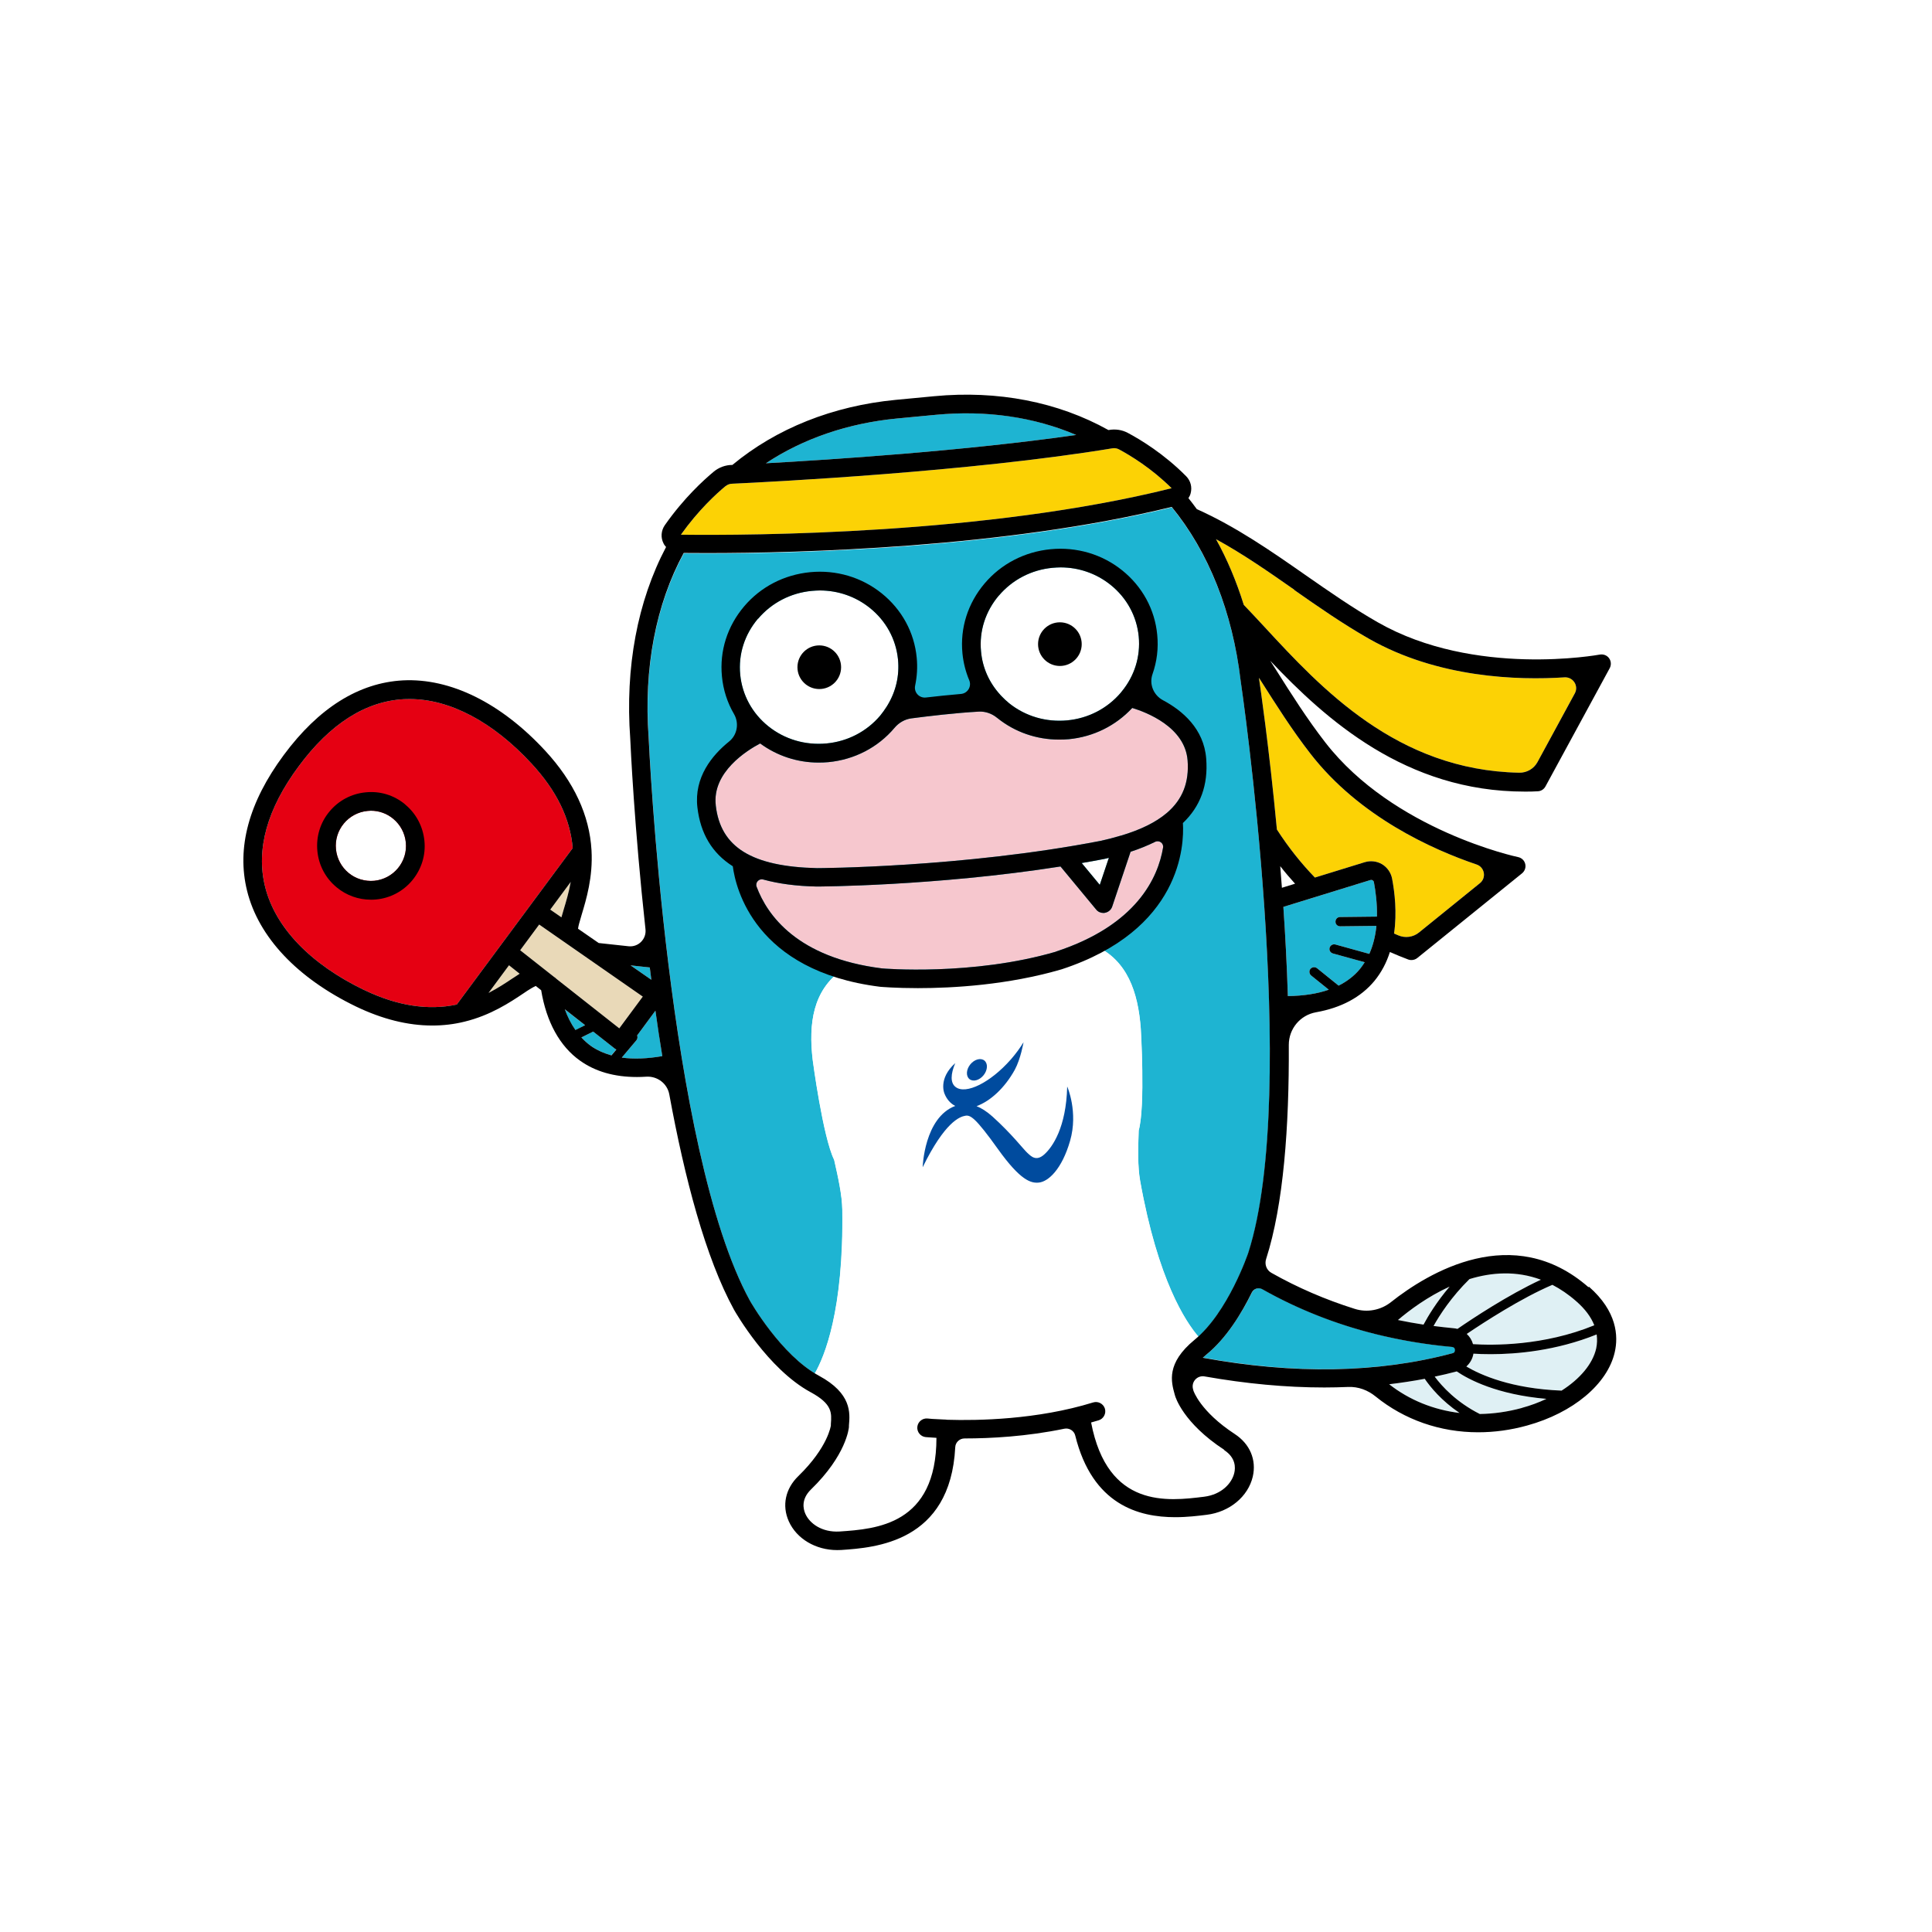 <?xml version="1.0" encoding="UTF-8"?><svg id="_レイヤー_2" xmlns="http://www.w3.org/2000/svg" width="185" height="185" xmlns:xlink="http://www.w3.org/1999/xlink" viewBox="0 0 185 185"><defs><style>.cls-1{fill:#004b9e;}.cls-1,.cls-2,.cls-3,.cls-4,.cls-5,.cls-6,.cls-7,.cls-8,.cls-9,.cls-10{stroke-width:0px;}.cls-2{fill:#f6c7ce;}.cls-3{fill:#e50012;}.cls-4{fill:#fcd205;}.cls-5{filter:url(#drop-shadow-1);}.cls-5,.cls-9{fill:#fff;}.cls-7{fill:#1eb4d2;}.cls-8{fill:#e9d9b8;}.cls-10{fill:#dff0f4;}</style><filter id="drop-shadow-1" filterUnits="userSpaceOnUse"><feOffset dx="0" dy="0"/><feGaussianBlur result="blur" stdDeviation="10"/><feFlood flood-color="#000" flood-opacity=".1"/><feComposite in2="blur" operator="in"/><feComposite in="SourceGraphic"/></filter></defs><g id="_写真"><circle class="cls-5" cx="92.5" cy="92.5" r="92.5"/></g><g id="_文字"><path class="cls-7" d="M80.66,115.81c-.02-1.39-.4-3.1-.78-4.77-1.08-2.18-2.05-9.54-2.05-9.54-.42-3.52.03-6.68,2.8-8.64,0,0,12.62,3.23,24.22-2.32,3.09,1.4,4.13,4.42,4.39,7.95,0,0,.45,7.4-.2,9.75-.06,1.71-.11,3.46.14,4.83,1.7,9.52,4.37,13.52,5.59,14.92,2.98-2.74,4.75-7.94,4.77-7.99,5.01-15.6-.68-54.38-.73-54.77-.79-6.59-3.07-12.33-6.6-16.65-16.03,3.93-35.72,4.42-44.48,4.42-.86,0-1.61,0-2.25-.01-2.68,4.93-3.84,11.02-3.36,17.66.02.42,1.81,39.57,9.7,53.94.02.04,2.75,4.81,6.2,6.93.93-1.6,2.79-6.04,2.65-15.71Z"/><path class="cls-9" d="M81.3,136.53v.15c-.02.11-.25,2.68-3.65,5.98-.95.92-.74,1.85-.53,2.33.41.92,1.58,1.79,3.27,1.69,3.5-.24,9.27-.63,9.28-8.97-.6-.03-.96-.07-1.03-.07-.49-.05-.85-.49-.8-.98.05-.49.49-.85.98-.8.02,0,.62.06,1.63.1.02,0,.04,0,.06,0,.07,0,.14,0,.21.02,2.89.09,8.6,0,13.96-1.66.47-.14.97.12,1.12.59.15.47-.12.97-.59,1.12-.24.08-.49.15-.73.21,1.57,8.25,7.34,7.54,10.82,7.11,1.68-.21,2.67-1.3,2.89-2.28.12-.5.15-1.46-.96-2.18-3.96-2.59-4.68-5.07-4.71-5.18l-.04-.14c-.33-1.18-.83-2.97,1.91-5.22.13-.1.25-.22.37-.33-1.21-1.4-3.89-5.4-5.59-14.92-.24-1.37-.2-3.11-.14-4.83.65-2.35.2-9.75.2-9.75-.26-3.53-1.3-6.55-4.39-7.95-11.6,5.56-24.22,2.32-24.22,2.32-2.77,1.96-3.22,5.12-2.8,8.64,0,0,.97,7.35,2.05,9.54.38,1.67.76,3.38.78,4.77.14,9.67-1.72,14.11-2.65,15.71.14.09.28.18.43.26,3.11,1.69,2.97,3.53,2.87,4.76Z"/><path class="cls-4" d="M125.49,72.18c4.68,6.03,11.68,9.17,15.9,10.6.78.26.96,1.28.32,1.79l-5.83,4.72c-.56.46-1.34.56-2,.27-.13-.06-.26-.12-.39-.17.29-2,.06-3.95-.19-5.26-.11-.57-.46-1.07-.95-1.37-.5-.3-1.11-.37-1.67-.2l-4.77,1.47c-1.31-1.35-2.53-2.88-3.64-4.6-.75-7.95-1.62-13.85-1.71-14.45,0-.02,0-.04,0-.07.03.05.07.1.1.16,1.5,2.36,3.04,4.81,4.83,7.11Z"/><path class="cls-4" d="M123.94,56.5c2.27,1.59,4.63,3.23,7.12,4.65,6.63,3.78,14.3,4,18.75,3.71.82-.05,1.38.81.99,1.53l-3.58,6.59c-.35.64-1.03,1.03-1.76,1.01-11.71-.23-18.98-8.12-24.38-13.96-.7-.75-1.35-1.46-1.98-2.11-.7-2.24-1.58-4.35-2.66-6.29,2.58,1.41,4.99,3.09,7.51,4.85Z"/><path class="cls-4" d="M69.48,46.55c.17-.14.38-.22.6-.23,3.7-.17,22.82-1.14,36.43-3.39.23-.04.46,0,.66.11,1.06.57,3.1,1.8,5.02,3.71-17.72,4.43-40.23,4.53-46.99,4.45,1.68-2.36,3.39-3.92,4.27-4.65Z"/><path class="cls-2" d="M68.54,77.12c-.37-3.19,3.01-5.28,4.25-5.93,1.62,1.19,3.57,1.83,5.59,1.83.31,0,.62-.01.94-.04,2.49-.24,4.74-1.4,6.33-3.28,0,0,0,0,0,0,.41-.49.97-.82,1.6-.91,1.6-.21,4.26-.53,6.49-.65.63-.03,1.24.19,1.73.59.01,0,.02.02.04.03,1.68,1.35,3.75,2.06,5.91,2.06.31,0,.62-.01.94-.04,2.35-.23,4.48-1.29,6.06-2.99,1.35.41,5.05,1.82,5.3,5.02.16,2.09-.47,3.73-1.97,5.02-.02.01-.04.03-.05.04-1.04.88-2.49,1.59-4.37,2.15,0,0-.02,0-.02,0-.6.18-1.24.35-1.93.5-13.24,2.56-27.03,2.61-27.15,2.61-6.24-.15-9.23-2-9.69-5.99Z"/><path class="cls-2" d="M101.11,91.13c-8.01,2.34-16.61,1.61-16.66,1.6-8.12-1.02-10.99-5.11-12-7.82-.15-.41.23-.81.64-.69,1.45.4,3.15.63,5.12.67.12,0,11.34-.04,23.34-1.92l3.42,4.13c.17.21.42.32.69.32.05,0,.11,0,.16-.02.32-.06.58-.29.68-.59l1.76-5.25c.86-.28,1.64-.6,2.35-.95.39-.19.84.13.76.56-.48,2.86-2.51,7.41-10.26,9.95Z"/><path class="cls-10" d="M152.67,126.9c-4.87,2-9.77,1.93-11.62,1.81-.11-.39-.32-.72-.6-.98,1.72-1.16,5.24-3.44,8.2-4.7.77.4,1.53.91,2.28,1.57.85.74,1.42,1.51,1.73,2.3Z"/><path class="cls-10" d="M147.55,122.54c-3.13,1.45-6.57,3.73-7.99,4.71-.11-.03-.22-.05-.33-.06-.66-.06-1.31-.14-1.96-.22.58-1.04,1.7-2.78,3.44-4.49,2.12-.65,4.48-.82,6.84.06Z"/><path class="cls-10" d="M138.81,123.2c-1.26,1.48-2.07,2.84-2.5,3.64-.83-.13-1.64-.27-2.45-.44,1.09-.93,2.84-2.24,4.95-3.2Z"/><path class="cls-10" d="M136.42,132.02c.53.78,1.59,2.09,3.34,3.28-2.48-.3-4.8-1.23-6.74-2.75,1.15-.14,2.29-.31,3.4-.52Z"/><path class="cls-10" d="M145.73,134.82c-1.36.37-2.71.56-4.03.58-2.24-1.13-3.61-2.63-4.32-3.58.71-.15,1.41-.31,2.11-.5,1.15.78,3.86,2.22,8.59,2.63-.73.34-1.51.64-2.34.86Z"/><path class="cls-10" d="M152.84,129.14c-.34,1.47-1.55,2.9-3.31,4.02-4.81-.19-7.74-1.49-9.12-2.31.36-.32.6-.75.68-1.23.43.03.99.05,1.66.05,2.43,0,6.25-.32,10.14-1.89.06.45.05.9-.05,1.36Z"/><path class="cls-9" d="M95.65,57.03c1.29-1.52,3.12-2.47,5.14-2.66h0c.26-.02.51-.04.76-.04,1.75,0,3.43.58,4.79,1.67,1.55,1.24,2.51,3,2.7,4.95.18,1.91-.4,3.78-1.64,5.28,0,0-.01.01-.02.02-.02.02-.03.05-.05.07-1.29,1.52-3.12,2.47-5.14,2.66-2.02.19-4-.39-5.56-1.64-.27-.22-.52-.46-.76-.71-.03-.04-.06-.07-.09-.1-1.05-1.15-1.7-2.58-1.84-4.14-.19-1.95.42-3.85,1.71-5.37ZM72.6,59.24c1.29-1.52,3.12-2.47,5.14-2.66.26-.02.51-.04.76-.04,1.75,0,3.43.58,4.79,1.67,1.55,1.24,2.51,3,2.7,4.95.15,1.55-.21,3.06-1.01,4.38-.04.05-.07.1-.1.16-.18.28-.38.56-.6.83-1.29,1.52-3.12,2.47-5.14,2.66-2.02.19-4-.39-5.56-1.64-1.55-1.24-2.51-3-2.7-4.95-.19-1.95.42-3.85,1.71-5.37ZM106.18,82.14l-.87,2.59-1.73-2.09c.72-.12,1.43-.25,2.15-.39.16-.03.3-.07.45-.11Z"/><path class="cls-3" d="M34.85,94.79c-5.15-2.49-8.51-6-9.47-9.9-.88-3.57.2-7.44,3.22-11.51,3.01-4.07,6.4-6.23,10.08-6.43.18,0,.36-.01.55-.01,3.85,0,7.98,2.18,11.68,6.19,2.4,2.6,3.69,5.25,3.93,8.08l-11.1,14.98c-2.75.59-5.73.12-8.88-1.4Z"/><path class="cls-9" d="M38.11,83.13c-.57.69-1.38,1.12-2.27,1.21-.89.08-1.77-.18-2.46-.75-.69-.57-1.12-1.38-1.21-2.27-.09-.89.18-1.77.75-2.46s1.38-1.12,2.27-1.21c.11-.01.22-.02.33-.02.78,0,1.53.27,2.13.77.69.57,1.12,1.38,1.21,2.27.09.89-.18,1.77-.75,2.46Z"/><path class="cls-8" d="M59.3,98.47l-6.03-4.75c-.06-.07-.13-.12-.21-.17l-3.25-2.56,1.82-2.46,9.92,6.9-2.25,3.04Z"/><path class="cls-8" d="M52.69,87.1l1.96-2.65c-.18,1.01-.45,1.9-.67,2.63-.08.28-.16.53-.22.76l-1.07-.74Z"/><path class="cls-8" d="M49.1,93.67c-.64.43-1.41.94-2.32,1.41l1.96-2.65,1.02.81c-.2.13-.42.27-.67.44Z"/><path class="cls-7" d="M54.08,96.64c.25.69.58,1.37,1.02,2l.93-.46-1.95-1.53Z"/><path class="cls-7" d="M56.8,98.78l-1.13.56c.27.29.55.56.88.79.58.41,1.25.72,1.99.92l.47-.56s-.08-.03-.11-.06l-2.11-1.66Z"/><path class="cls-7" d="M89.61,39.72l-3.69.35c-4.71.45-9,1.92-12.58,4.29,6.34-.35,19.12-1.19,29.71-2.71-4.03-1.73-8.62-2.4-13.44-1.93Z"/><path class="cls-7" d="M61.01,99.15c.06.15.05.33-.07.46l-1.4,1.66c1.14.16,2.44.12,3.88-.14-.23-1.45-.45-2.91-.66-4.35l-1.75,2.37Z"/><path class="cls-7" d="M127.24,94.77l-1.69-1.36c-.19-.15-.22-.44-.07-.63.15-.19.44-.22.63-.07l2.07,1.67c.82-.41,1.5-.94,2.04-1.59.17-.21.32-.42.46-.65l-3.05-.84c-.24-.07-.38-.31-.31-.55.07-.24.31-.38.55-.31l3.25.9c.38-.85.59-1.77.68-2.68l-3.47.04h0c-.24,0-.44-.2-.45-.44,0-.25.19-.45.44-.45l3.53-.04c.03-1.26-.12-2.44-.29-3.3-.02-.09-.08-.15-.12-.17-.04-.02-.12-.06-.22-.03l-8.33,2.57c.19,2.77.34,5.65.43,8.54,1.5-.02,2.81-.22,3.92-.61Z"/><path class="cls-7" d="M139.07,128.97c-2.54-.23-5-.64-7.37-1.24,0,0,0,0,0,0-3.83-.96-7.44-2.39-10.79-4.28-.37-.21-.83-.07-1.02.3-.96,1.95-2.43,4.36-4.34,5.94-.13.11-.24.21-.35.31,8.77,1.61,16.81,1.47,23.92-.43.21-.06.25-.21.24-.33-.01-.17-.11-.26-.27-.27Z"/><path class="cls-7" d="M62.22,92.64l-1.84-.2,1.99,1.38c-.05-.4-.1-.79-.15-1.18Z"/><path class="cls-6" d="M113.25,78.83c1.7-1.61,2.45-3.66,2.25-6.19-.22-2.86-2.28-4.6-4.14-5.59-.9-.48-1.34-1.54-1-2.5.42-1.2.58-2.47.45-3.77-.23-2.43-1.43-4.62-3.36-6.17-1.92-1.54-4.36-2.26-6.84-2.02-2.49.24-4.74,1.4-6.33,3.28-1.6,1.89-2.36,4.26-2.12,6.7.09.9.31,1.76.65,2.57.25.6-.16,1.26-.8,1.31-1.16.1-2.32.22-3.34.34-.65.08-1.18-.5-1.04-1.14.18-.87.24-1.76.15-2.67-.23-2.43-1.43-4.62-3.36-6.17-1.92-1.54-4.36-2.26-6.84-2.02-2.49.24-4.74,1.4-6.33,3.28-1.6,1.89-2.36,4.26-2.12,6.7.12,1.29.52,2.52,1.16,3.61.5.87.31,1.99-.47,2.62-1.65,1.33-3.37,3.44-3.04,6.31.29,2.51,1.41,4.39,3.39,5.64.27,2.08,2.09,10.03,14.1,11.54.14.01,1.51.13,3.62.13,3.37,0,8.62-.3,13.76-1.8,11.47-3.76,11.75-11.9,11.62-14ZM95.65,57.03c1.29-1.52,3.12-2.47,5.14-2.66h0c.26-.02.51-.04.76-.04,1.75,0,3.43.58,4.79,1.67,1.55,1.24,2.51,3,2.7,4.95.18,1.91-.4,3.78-1.64,5.28,0,0-.01.01-.02.02-.02.02-.03.05-.05.07-1.29,1.52-3.12,2.47-5.14,2.66-2.02.19-4-.39-5.56-1.64-.27-.22-.52-.46-.76-.71-.03-.04-.06-.07-.09-.1-1.05-1.15-1.7-2.58-1.84-4.14-.19-1.95.42-3.85,1.71-5.37ZM72.6,59.24c1.29-1.52,3.12-2.47,5.14-2.66.26-.02.51-.04.76-.04,1.75,0,3.43.58,4.79,1.67,1.55,1.24,2.51,3,2.7,4.95.15,1.55-.21,3.06-1.01,4.38-.04.05-.07.1-.1.16-.18.28-.38.56-.6.83-1.29,1.52-3.12,2.47-5.14,2.66-2.02.19-4-.39-5.56-1.64-1.55-1.24-2.51-3-2.7-4.95-.19-1.95.42-3.85,1.71-5.37ZM68.54,77.12c-.37-3.19,3.01-5.28,4.25-5.93,1.62,1.19,3.57,1.83,5.59,1.83.31,0,.62-.01.94-.04,2.49-.24,4.74-1.4,6.33-3.28,0,0,0,0,0,0,.41-.49.97-.82,1.6-.91,1.6-.21,4.26-.53,6.49-.65.63-.03,1.24.19,1.73.59.01,0,.02.02.04.03,1.68,1.35,3.75,2.06,5.91,2.06.31,0,.62-.01.94-.04,2.35-.23,4.48-1.29,6.06-2.99,1.35.41,5.05,1.82,5.3,5.02.16,2.09-.47,3.73-1.97,5.02-.02.01-.04.03-.05.04-1.04.88-2.49,1.59-4.37,2.15,0,0-.02,0-.02,0-.6.18-1.24.35-1.93.5-13.24,2.56-27.03,2.61-27.15,2.61-6.24-.15-9.23-2-9.69-5.99ZM106.18,82.14l-.87,2.59-1.73-2.09c.72-.12,1.43-.25,2.15-.39.16-.03.3-.07.45-.11ZM101.11,91.13c-8.01,2.34-16.61,1.61-16.66,1.6-8.12-1.02-10.99-5.11-12-7.82-.15-.41.23-.81.64-.69,1.45.4,3.15.63,5.12.67.12,0,11.34-.04,23.34-1.92l3.42,4.13c.17.21.42.32.69.32.05,0,.11,0,.16-.02.32-.06.58-.29.68-.59l1.76-5.25c.86-.28,1.64-.6,2.35-.95.39-.19.84.13.76.56-.48,2.86-2.51,7.41-10.26,9.95Z"/><path class="cls-6" d="M152.11,123.26c-7.23-6.33-15.36-1.39-18.91,1.42-.98.78-2.29,1.03-3.48.65-2.8-.88-5.47-2.03-7.98-3.45-.47-.26-.67-.83-.5-1.33h0c1.67-5.19,2.21-12.69,2.17-20.5,0-1.54,1.09-2.85,2.61-3.12,2.41-.43,4.28-1.43,5.58-2.99.7-.85,1.18-1.8,1.49-2.78.58.25,1.16.5,1.76.72.1.04.2.05.31.05.2,0,.4-.07.56-.2l10.02-8.1c.27-.22.39-.57.31-.9-.08-.34-.35-.59-.69-.66-.12-.02-11.92-2.56-18.45-10.97-1.73-2.23-3.26-4.64-4.73-6.97-.18-.28-.37-.58-.55-.86,5.34,5.63,12.97,12.53,24.37,12.53.41,0,.83,0,1.25-.03.31-.01.59-.19.74-.47l6.15-11.32c.16-.3.14-.67-.06-.95-.2-.28-.55-.41-.89-.35-.12.02-11.99,2.2-21.24-3.08-2.42-1.38-4.74-3-6.98-4.56-3.25-2.27-6.62-4.61-10.37-6.29-.26-.36-.52-.7-.8-1.05.09-.14.17-.29.21-.46.16-.59,0-1.2-.42-1.63-2.12-2.15-4.41-3.53-5.58-4.15-.57-.31-1.22-.4-1.87-.28h0c-4.84-2.7-10.61-3.82-16.69-3.24l-3.69.35c-6.01.58-11.41,2.73-15.63,6.23h0c-.66,0-1.28.23-1.78.64-.96.8-2.86,2.52-4.69,5.13-.36.52-.41,1.19-.12,1.75.06.13.15.24.24.34-2.74,5.19-3.93,11.52-3.43,18.35.03.71.39,8.5,1.46,18.26.1.93-.68,1.72-1.62,1.62l-2.86-.31-1.98-1.37c.02-.16.06-.32.1-.48.07-.25.15-.54.25-.87.43-1.43,1.09-3.59.94-6.17-.19-3.34-1.68-6.54-4.42-9.51-4.25-4.6-9.09-6.98-13.64-6.75-4.23.23-8.07,2.64-11.41,7.15-3.35,4.52-4.53,8.89-3.51,13,1.09,4.42,4.79,8.35,10.43,11.08,2.52,1.21,4.96,1.82,7.3,1.82,1.05,0,2.08-.12,3.09-.37,2.51-.61,4.39-1.87,5.63-2.7.28-.19.53-.36.76-.49.14-.08.28-.16.43-.23l.52.41c.5,3.03,1.78,5.37,3.73,6.75,1.46,1.04,3.28,1.56,5.44,1.56.29,0,.58-.01.89-.03,1.06-.07,2.02.65,2.21,1.7,1.47,8.01,3.47,15.65,6.2,20.62.13.23,3.23,5.67,7.33,7.89,2.09,1.13,2.02,1.98,1.94,3.05v.14s-.26,2.07-3.11,4.84c-1.25,1.21-1.59,2.83-.92,4.33.75,1.68,2.58,2.76,4.63,2.76.13,0,.27,0,.4-.01,3.2-.22,10.45-.71,10.91-9.84.02-.47.42-.84.89-.84h0c2.48,0,5.94-.18,9.55-.93.47-.1.94.19,1.05.65,1.64,6.65,6.1,7.82,9.57,7.82,1.16,0,2.22-.13,3.02-.23,2.19-.27,3.96-1.74,4.41-3.65.37-1.61-.27-3.13-1.72-4.08-3.33-2.18-3.96-4.15-3.96-4.15l-.04-.15h0c-.19-.7.4-1.34,1.1-1.22,3.97.7,7.8,1.06,11.47,1.06.77,0,1.54-.02,2.29-.05.96-.04,1.87.3,2.62.91,2.76,2.24,6.19,3.43,9.82,3.43,1.54,0,3.12-.21,4.7-.65,4.39-1.21,7.68-3.96,8.38-7.01.36-1.56.22-3.92-2.47-6.28ZM152.67,126.9c-4.87,2-9.77,1.93-11.62,1.81-.11-.39-.32-.72-.6-.98,1.72-1.16,5.24-3.44,8.2-4.7.77.4,1.53.91,2.28,1.57.85.74,1.42,1.51,1.73,2.3ZM147.55,122.54c-3.13,1.45-6.57,3.73-7.99,4.71-.11-.03-.22-.05-.33-.06-.66-.06-1.31-.14-1.96-.22.58-1.04,1.7-2.78,3.44-4.49,2.12-.65,4.48-.82,6.84.06ZM138.81,123.2c-1.26,1.48-2.07,2.84-2.5,3.64-.83-.13-1.64-.27-2.45-.44,1.09-.93,2.84-2.24,4.95-3.2ZM122.59,82.94c.46.59.94,1.15,1.42,1.68l-1.26.39c-.05-.7-.11-1.39-.16-2.07ZM128.18,94.38l-2.07-1.67c-.19-.15-.47-.12-.63.07-.15.19-.12.47.07.63l1.69,1.36c-1.11.39-2.42.59-3.92.61-.09-2.89-.24-5.77-.43-8.54l8.33-2.57c.1-.03.18,0,.22.03.05.03.1.08.12.17.16.86.32,2.04.29,3.3l-3.53.04c-.25,0-.44.2-.44.45,0,.25.2.44.45.44h0l3.47-.04c-.09.91-.3,1.83-.68,2.68l-3.25-.9c-.24-.06-.48.07-.55.31-.07.24.07.48.31.55l3.05.84c-.14.22-.29.44-.46.65-.54.65-1.22,1.18-2.04,1.59ZM125.49,72.18c4.68,6.03,11.68,9.17,15.9,10.6.78.26.96,1.28.32,1.79l-5.83,4.72c-.56.46-1.34.56-2,.27-.13-.06-.26-.12-.39-.17.29-2,.06-3.95-.19-5.26-.11-.57-.46-1.07-.95-1.37-.5-.3-1.11-.37-1.67-.2l-4.77,1.47c-1.31-1.35-2.53-2.88-3.64-4.6-.75-7.95-1.62-13.85-1.71-14.45,0-.02,0-.04,0-.07.03.05.07.1.1.16,1.5,2.36,3.04,4.81,4.83,7.11ZM123.94,56.5c2.27,1.59,4.63,3.23,7.12,4.65,6.63,3.78,14.3,4,18.75,3.71.82-.05,1.38.81.99,1.53l-3.58,6.59c-.35.64-1.03,1.03-1.76,1.01-11.71-.23-18.98-8.12-24.38-13.96-.7-.75-1.35-1.46-1.98-2.11-.7-2.24-1.58-4.35-2.66-6.29,2.58,1.41,4.99,3.09,7.51,4.85ZM85.92,40.07l3.69-.35c4.82-.46,9.41.21,13.44,1.93-10.6,1.52-23.37,2.36-29.71,2.71,3.58-2.37,7.88-3.84,12.58-4.29ZM69.48,46.55c.17-.14.38-.22.6-.23,3.7-.17,22.82-1.14,36.43-3.39.23-.04.46,0,.66.11,1.06.57,3.1,1.8,5.02,3.71-17.72,4.43-40.23,4.53-46.99,4.45,1.68-2.36,3.39-3.92,4.27-4.65ZM62.22,92.64c.05.39.1.79.15,1.18l-1.99-1.38,1.84.2ZM59.3,98.47l-6.03-4.75c-.06-.07-.13-.12-.21-.17l-3.25-2.56,1.82-2.46,9.92,6.9-2.25,3.04ZM54.08,96.64l1.95,1.53-.93.46c-.44-.63-.77-1.31-1.02-2ZM52.69,87.1l1.96-2.65c-.18,1.01-.45,1.9-.67,2.63-.08.28-.16.53-.22.76l-1.07-.74ZM34.85,94.79c-5.15-2.49-8.51-6-9.47-9.9-.88-3.57.2-7.44,3.22-11.51,3.01-4.07,6.4-6.23,10.08-6.43.18,0,.36-.01.55-.01,3.85,0,7.98,2.18,11.68,6.19,2.4,2.6,3.69,5.25,3.93,8.08l-11.1,14.98c-2.75.59-5.73.12-8.88-1.4ZM49.1,93.67c-.64.43-1.41.94-2.32,1.41l1.96-2.65,1.02.81c-.2.13-.42.27-.67.44ZM55.67,99.34l1.13-.56,2.11,1.66s.07.04.11.06l-.47.56c-.74-.21-1.41-.51-1.99-.92-.33-.24-.62-.51-.88-.79ZM59.54,101.27l1.4-1.66c.11-.13.13-.31.07-.46l1.75-2.37c.2,1.44.42,2.89.66,4.35-1.44.25-2.74.3-3.88.14ZM117.23,138.86c1.11.73,1.08,1.68.96,2.18-.23.99-1.21,2.07-2.89,2.28-3.48.43-9.24,1.14-10.82-7.11.24-.07.49-.14.73-.21.47-.15.73-.65.59-1.12-.15-.47-.65-.73-1.12-.59-5.36,1.66-11.08,1.75-13.96,1.66-.07-.01-.14-.02-.21-.02-.02,0-.04,0-.06,0-1.01-.04-1.61-.09-1.63-.1-.49-.05-.93.31-.98.8-.05.49.31.93.8.98.07,0,.44.04,1.03.07,0,8.34-5.78,8.73-9.28,8.97-1.69.1-2.86-.77-3.27-1.69-.21-.47-.42-1.4.53-2.33,3.39-3.29,3.63-5.87,3.64-5.98v-.15c.11-1.22.26-3.07-2.86-4.76-3.65-1.97-6.6-7.15-6.62-7.19-7.89-14.37-9.68-53.52-9.7-53.94-.48-6.63.68-12.72,3.36-17.66.64,0,1.39.01,2.25.01,8.76,0,28.44-.49,44.48-4.42,3.54,4.33,5.82,10.06,6.6,16.65.06.39,5.74,39.16.73,54.77-.02.06-1.93,5.7-5.14,8.33-2.74,2.25-2.24,4.03-1.91,5.22l.04.14c.03.1.75,2.59,4.71,5.18ZM115.18,130.01c.11-.1.23-.2.35-.31,1.92-1.57,3.38-3.98,4.34-5.94.19-.38.65-.51,1.02-.3,3.35,1.89,6.96,3.32,10.79,4.28,0,0,0,0,0,0,2.37.59,4.83,1.01,7.37,1.24.17.02.26.11.27.27.01.12-.02.28-.24.33-7.11,1.9-15.15,2.04-23.92.43ZM136.42,132.02c.53.78,1.59,2.09,3.34,3.28-2.48-.3-4.8-1.23-6.74-2.75,1.15-.14,2.29-.31,3.4-.52ZM145.73,134.82c-1.36.37-2.71.56-4.03.58-2.24-1.13-3.61-2.63-4.32-3.58.71-.15,1.41-.31,2.11-.5,1.15.78,3.86,2.22,8.59,2.63-.73.34-1.51.64-2.34.86ZM152.84,129.14c-.34,1.47-1.55,2.9-3.31,4.02-4.81-.19-7.74-1.49-9.12-2.31.36-.32.6-.75.68-1.23.43.03.99.05,1.66.05,2.43,0,6.25-.32,10.14-1.89.06.45.05.9-.05,1.36Z"/><path class="cls-6" d="M38.79,77.02c-1.06-.88-2.4-1.29-3.77-1.15-1.37.13-2.61.79-3.48,1.85-.88,1.06-1.28,2.4-1.15,3.77.13,1.37.79,2.61,1.85,3.48.93.77,2.08,1.18,3.27,1.18.17,0,.33,0,.5-.02,1.37-.13,2.61-.79,3.48-1.85s1.29-2.4,1.15-3.77-.79-2.61-1.85-3.48ZM38.11,83.13c-.57.69-1.38,1.12-2.27,1.21-.89.08-1.77-.18-2.46-.75-.69-.57-1.12-1.38-1.21-2.27-.09-.89.18-1.77.75-2.46s1.38-1.12,2.27-1.21c.11-.01.22-.02.33-.02.78,0,1.53.27,2.13.77.69.57,1.12,1.38,1.21,2.27.09.89-.18,1.77-.75,2.46Z"/><circle class="cls-6" cx="78.45" cy="63.89" r="2.09"/><circle class="cls-6" cx="101.49" cy="61.68" r="2.09"/><ellipse class="cls-1" cx="93.54" cy="102.44" rx="1.14" ry=".82" transform="translate(-44.88 111.49) rotate(-51.34)"/><path class="cls-1" d="M102.19,104.06c-.1,3.9-1.4,5.77-2.19,6.48-.79.71-1.27.18-1.64-.16s-1.45-1.77-3.32-3.46c-.57-.51-1.08-.82-1.53-1,1.31-.47,2.7-1.74,3.66-3.48.57-1.05.84-2.64.84-2.64-.33.54-.73,1.09-1.21,1.64-1.94,2.21-4.31,3.4-5.29,2.65-.53-.4-.48-1.25-.04-2.29-1.67,1.5-1.03,2.92-1.03,2.92.21.53.56.94,1.03,1.18-2.98,1.12-3.12,5.87-3.12,5.87,2.13-4.35,3.56-4.84,4.08-4.93.49-.09.97.17,3.13,3.19,2.16,3.02,3.16,3.28,3.9,3.21.91-.08,2.22-1.26,3.01-4.01.79-2.75-.27-5.17-.27-5.17Z"/></g></svg>